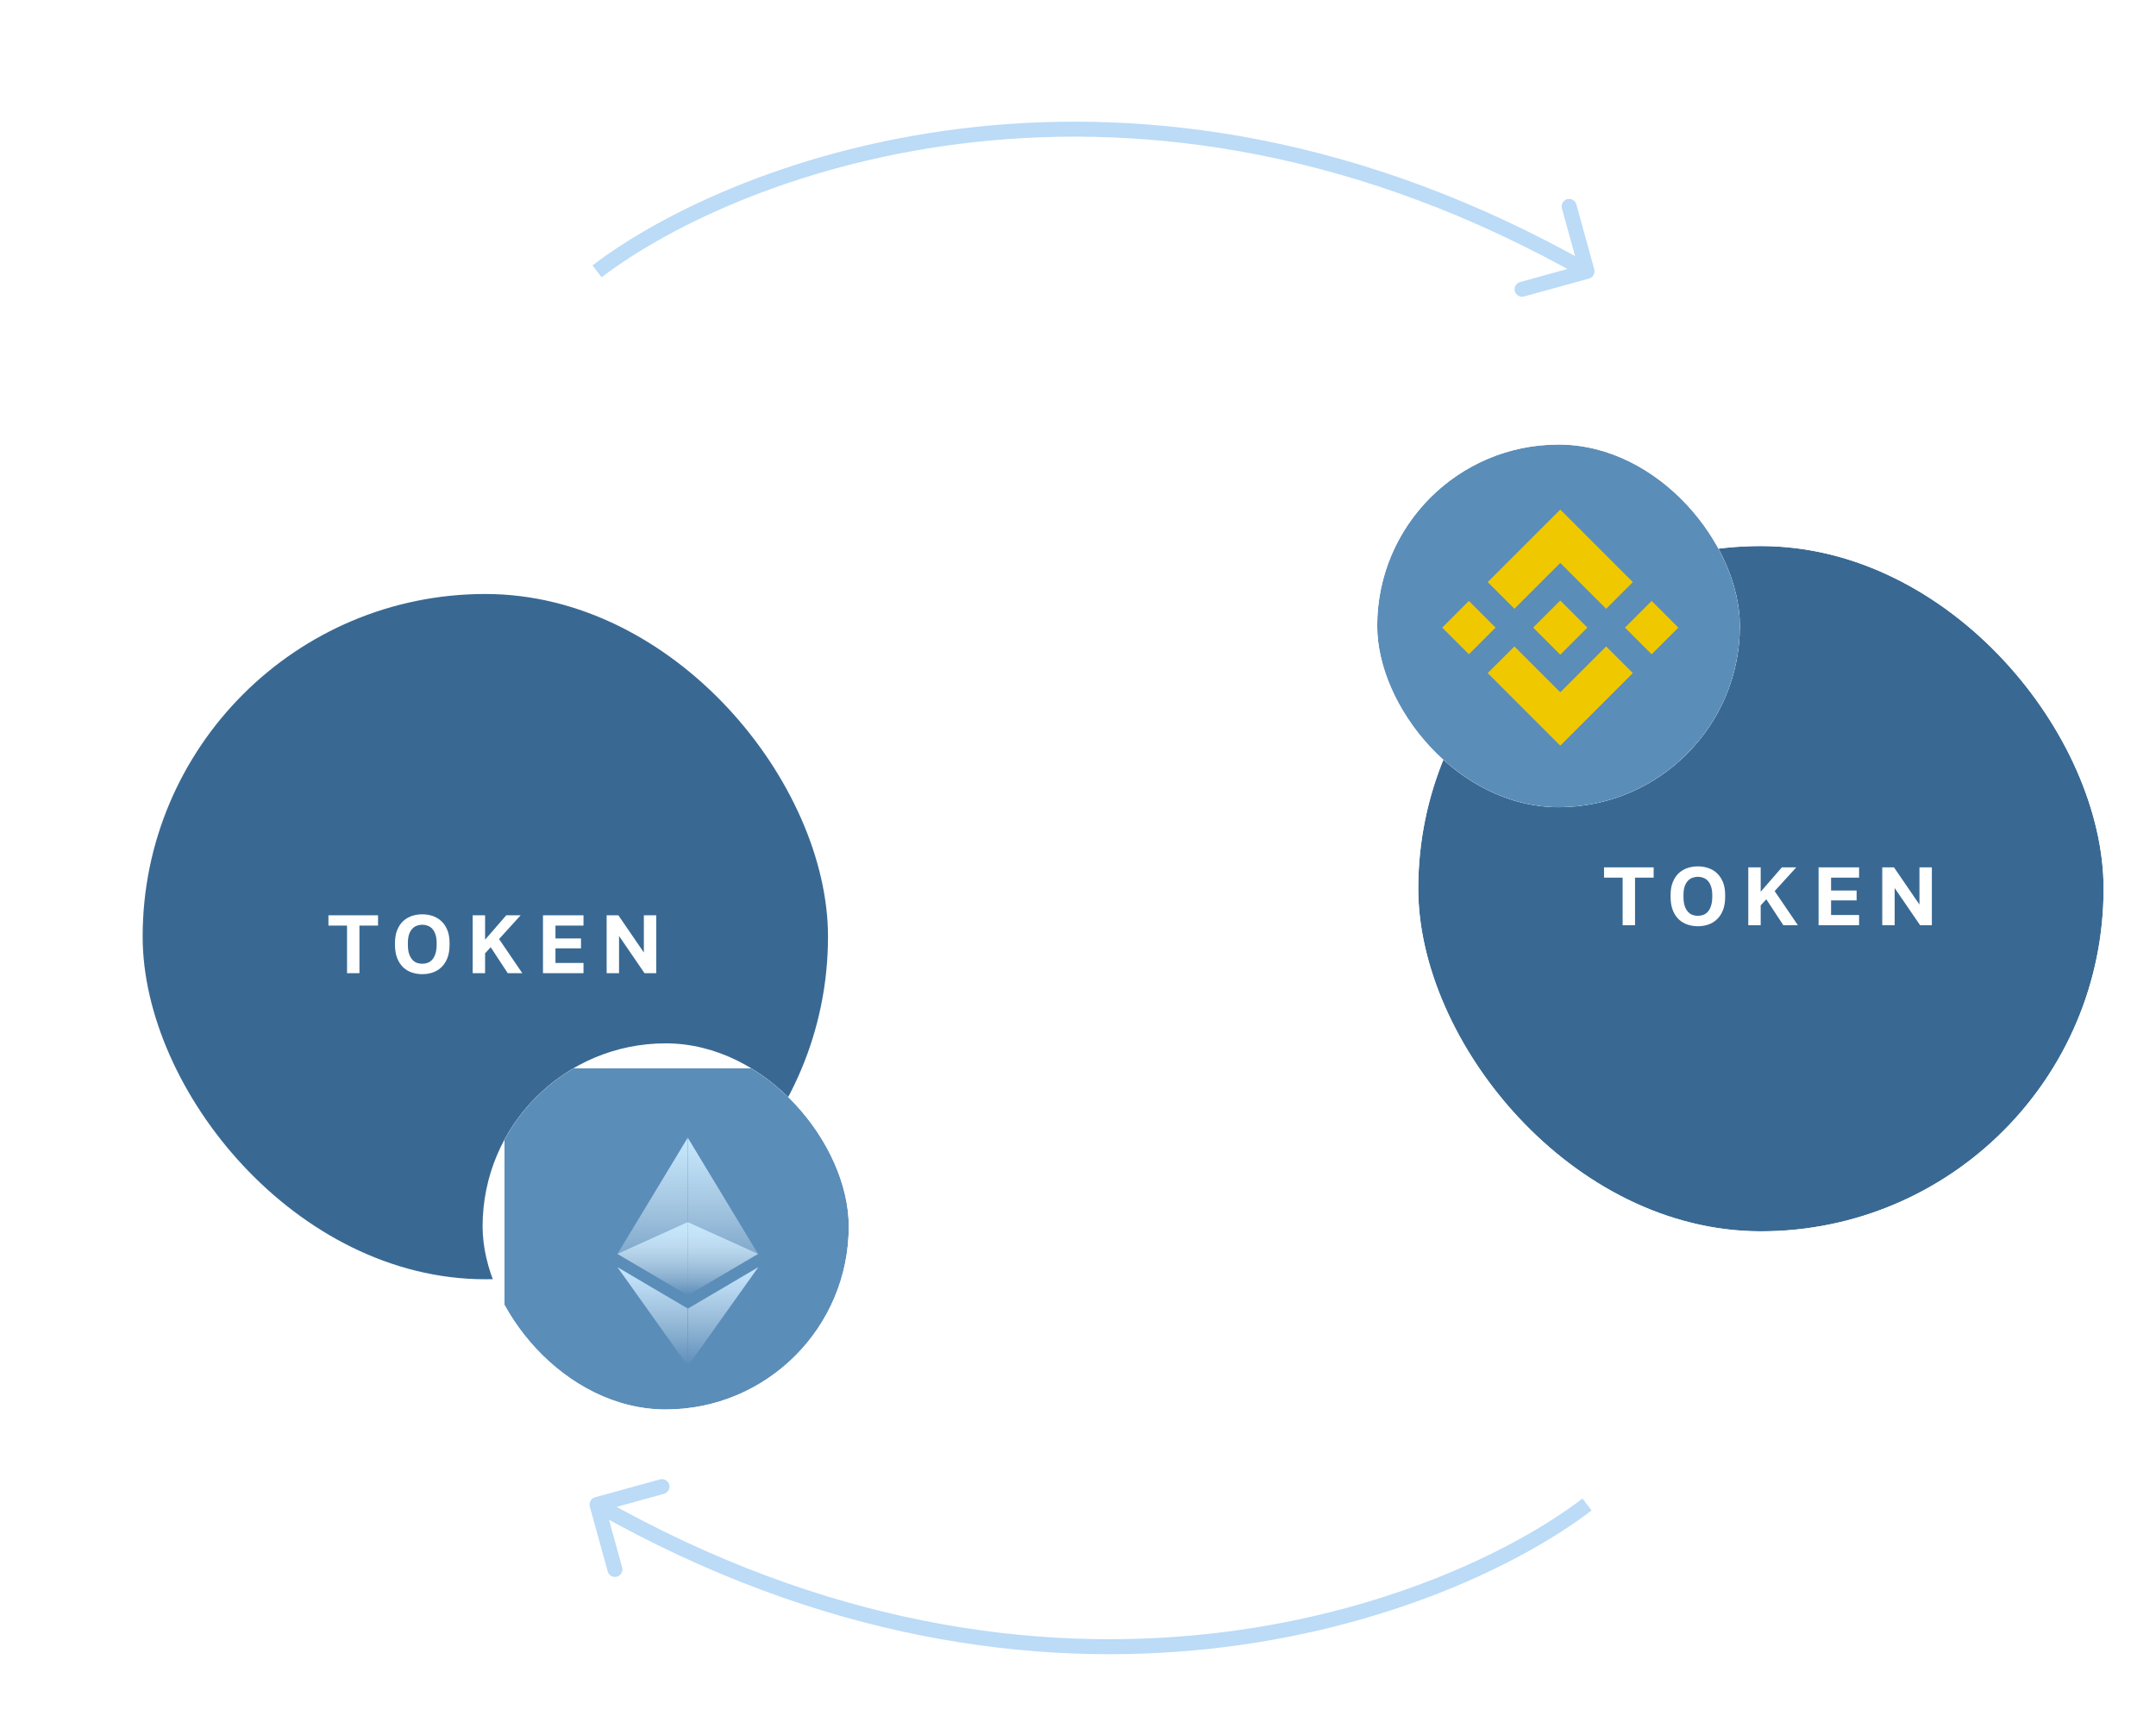 <svg width="576" height="460" viewBox="0 0 576 460" fill="none" xmlns="http://www.w3.org/2000/svg">
<g clip-path="url(#clip0_3649_15758)">
<rect x="378.902" y="145.902" width="183.098" height="183.098" rx="91.549" fill="white"/>
<g filter="url(#filter0_b_3649_15758)">
<rect x="378.902" y="145.902" width="184.847" height="184.847" rx="11.72" fill="#396993"/>
<path d="M433.506 234.495L428.536 234.495L428.536 231.756L441.789 231.756L441.789 234.495L436.819 234.495L436.819 247.218L433.506 247.218L433.506 234.495ZM453.607 247.483C452.635 247.483 451.707 247.335 450.823 247.041C449.955 246.746 449.182 246.282 448.504 245.649C447.841 245.016 447.311 244.206 446.914 243.22C446.516 242.218 446.317 241.011 446.317 239.597L446.317 239.155C446.317 237.801 446.516 236.645 446.914 235.687C447.311 234.716 447.841 233.92 448.504 233.302C449.182 232.683 449.955 232.227 450.823 231.932C451.707 231.638 452.635 231.491 453.607 231.491C454.578 231.491 455.499 231.638 456.368 231.932C457.251 232.227 458.024 232.683 458.687 233.302C459.364 233.92 459.902 234.716 460.299 235.687C460.697 236.645 460.896 237.801 460.896 239.155L460.896 239.597C460.896 241.011 460.697 242.218 460.299 243.22C459.902 244.206 459.364 245.016 458.687 245.649C458.024 246.282 457.251 246.746 456.368 247.041C455.499 247.335 454.578 247.483 453.607 247.483ZM453.607 244.699C454.107 244.699 454.586 244.618 455.042 244.456C455.513 244.28 455.926 243.993 456.279 243.595C456.633 243.197 456.912 242.675 457.119 242.027C457.339 241.379 457.45 240.569 457.45 239.597L457.45 239.155C457.45 238.242 457.339 237.477 457.119 236.858C456.912 236.24 456.633 235.739 456.279 235.356C455.926 234.973 455.513 234.701 455.042 234.539C454.586 234.362 454.107 234.274 453.607 234.274C453.106 234.274 452.62 234.362 452.149 234.539C451.692 234.701 451.287 234.973 450.934 235.356C450.58 235.739 450.293 236.24 450.072 236.858C449.866 237.477 449.763 238.242 449.763 239.155L449.763 239.597C449.763 240.569 449.866 241.379 450.072 242.027C450.293 242.675 450.58 243.197 450.934 243.595C451.287 243.993 451.692 244.28 452.149 244.456C452.62 244.618 453.106 244.699 453.607 244.699ZM467.075 231.756L470.388 231.756L470.388 238.272L476.043 231.756L479.886 231.756L474.121 238.095L480.328 247.218L476.441 247.218L471.89 240.282L470.388 241.916L470.388 247.218L467.075 247.218L467.075 231.756ZM485.855 231.756L496.678 231.756L496.678 234.495L489.19 234.495L489.19 237.94L496.015 237.94L496.015 240.591L489.19 240.591L489.19 244.479L496.678 244.479L496.678 247.218L485.855 247.218L485.855 231.756ZM502.865 231.756L506.002 231.756L512.805 241.695L512.805 231.756L516.118 231.756L516.118 247.218L512.982 247.218L506.178 237.278L506.178 247.218L502.865 247.218L502.865 231.756Z" fill="white"/>
</g>
</g>
<g filter="url(#filter1_d_3649_15758)">
<g clip-path="url(#clip1_3649_15758)">
<rect x="362" y="112" width="96.902" height="96.902" rx="48.451" fill="white"/>
<g filter="url(#filter2_b_3649_15758)">
<rect x="362" y="112" width="97.828" height="97.828" rx="11.72" fill="#5B8DB9"/>
<path d="M398.662 155.88L410.914 143.629L423.171 155.886L430.3 148.757L410.914 129.371L391.534 148.751L398.662 155.88L398.662 155.88ZM379.371 160.914L386.5 153.784L393.628 160.913L386.499 168.041L379.371 160.914ZM398.662 165.949L410.914 178.199L423.171 165.943L430.304 173.068L430.3 173.071L410.914 192.457L391.534 173.077L391.524 173.067L398.663 165.948L398.662 165.949ZM428.199 160.917L435.328 153.788L442.457 160.917L435.328 168.045L428.199 160.917Z" fill="#F0C800"/>
<path d="M418.143 160.91H418.146L410.913 153.677L405.567 159.022L404.953 159.636L403.686 160.903L403.676 160.913L403.686 160.923L410.913 168.152L418.147 160.918L418.15 160.914L418.144 160.91" fill="#F0C800"/>
</g>
</g>
</g>
<g filter="url(#filter3_d_3649_15758)">
<g clip-path="url(#clip2_3649_15758)">
<rect x="26.902" y="145.902" width="183.098" height="183.098" rx="91.549" fill="white"/>
<rect x="26.902" y="145.902" width="184.847" height="184.847" rx="11.72" fill="#396993"/>
<path d="M81.506 234.495L76.536 234.495L76.536 231.756L89.789 231.756L89.789 234.495L84.819 234.495L84.819 247.218L81.506 247.218L81.506 234.495ZM101.607 247.483C100.635 247.483 99.707 247.335 98.823 247.041C97.955 246.746 97.181 246.282 96.504 245.649C95.841 245.016 95.311 244.206 94.914 243.22C94.516 242.218 94.317 241.011 94.317 239.597L94.317 239.155C94.317 237.801 94.516 236.645 94.914 235.687C95.311 234.716 95.841 233.92 96.504 233.302C97.181 232.683 97.955 232.227 98.823 231.932C99.707 231.638 100.635 231.491 101.607 231.491C102.578 231.491 103.499 231.638 104.368 231.932C105.251 232.227 106.024 232.683 106.687 233.302C107.364 233.92 107.902 234.716 108.299 235.687C108.697 236.645 108.896 237.801 108.896 239.155L108.896 239.597C108.896 241.011 108.697 242.218 108.299 243.22C107.902 244.206 107.364 245.016 106.687 245.649C106.024 246.282 105.251 246.746 104.368 247.041C103.499 247.335 102.578 247.483 101.607 247.483ZM101.607 244.699C102.107 244.699 102.586 244.618 103.042 244.456C103.513 244.28 103.926 243.993 104.279 243.595C104.633 243.197 104.912 242.675 105.119 242.027C105.339 241.379 105.45 240.569 105.45 239.597L105.45 239.155C105.45 238.242 105.339 237.477 105.119 236.858C104.912 236.24 104.633 235.739 104.279 235.356C103.926 234.973 103.513 234.701 103.042 234.539C102.586 234.362 102.107 234.274 101.607 234.274C101.106 234.274 100.62 234.362 100.149 234.539C99.692 234.701 99.287 234.973 98.934 235.356C98.58 235.739 98.293 236.24 98.072 236.858C97.866 237.477 97.763 238.242 97.763 239.155L97.763 239.597C97.763 240.569 97.866 241.379 98.072 242.027C98.293 242.675 98.58 243.197 98.934 243.595C99.287 243.993 99.692 244.28 100.149 244.456C100.62 244.618 101.106 244.699 101.607 244.699ZM115.075 231.756L118.388 231.756L118.388 238.272L124.043 231.756L127.886 231.756L122.121 238.095L128.328 247.218L124.441 247.218L119.89 240.282L118.388 241.916L118.388 247.218L115.075 247.218L115.075 231.756ZM133.855 231.756L144.678 231.756L144.678 234.495L137.19 234.495L137.19 237.94L144.015 237.94L144.015 240.591L137.19 240.591L137.19 244.479L144.678 244.479L144.678 247.218L133.855 247.218L133.855 231.756ZM150.865 231.756L154.002 231.756L160.805 241.695L160.805 231.756L164.118 231.756L164.118 247.218L160.982 247.218L154.178 237.278L154.178 247.218L150.865 247.218L150.865 231.756Z" fill="white"/>
</g>
</g>
<g filter="url(#filter4_d_3649_15758)">
<g clip-path="url(#clip3_3649_15758)">
<rect x="123" y="272" width="97.828" height="97.828" rx="48.914" fill="white"/>
<g filter="url(#filter5_d_3649_15758)">
<rect x="123" y="272" width="97.828" height="97.828" rx="11.72" fill="#5B8DB9" shape-rendering="crispEdges"/>
<path d="M171.894 290.446L171.894 332.537L190.656 321.481L171.894 290.446Z" fill="url(#paint0_linear_3649_15758)"/>
<path d="M171.859 290.446L153.097 321.481L171.859 332.537V312.979V290.446Z" fill="url(#paint1_linear_3649_15758)"/>
<path d="M171.894 312.986L171.894 332.537L190.656 321.481L171.894 312.986Z" fill="url(#paint2_linear_3649_15758)"/>
<path d="M171.859 312.986L153.097 321.481L171.859 332.537V312.979V312.986Z" fill="url(#paint3_linear_3649_15758)"/>
<path d="M171.954 336.073H171.954L171.954 351.381L190.728 325.023L171.954 336.073Z" fill="url(#paint4_linear_3649_15758)"/>
<path d="M171.859 351.381V336.073L153.097 325.023L171.859 351.381Z" fill="url(#paint5_linear_3649_15758)"/>
</g>
</g>
</g>
<path d="M424.532 74.428C425.597 74.134 426.222 73.033 425.928 71.968L421.142 54.616C420.849 53.551 419.748 52.926 418.683 53.22C417.618 53.514 416.993 54.615 417.286 55.679L421.54 71.104L406.116 75.358C405.051 75.651 404.426 76.752 404.72 77.817C405.013 78.882 406.115 79.507 407.18 79.214L424.532 74.428ZM160.711 74.091C197.848 45.828 302.619 5.897 423.013 74.239L424.987 70.761C302.981 1.503 196.485 41.838 158.289 70.909L160.711 74.091Z" fill="#BBDBF7"/>
<path d="M158.968 400.072C157.903 400.366 157.278 401.467 157.572 402.532L162.358 419.884C162.651 420.949 163.752 421.574 164.817 421.28C165.882 420.987 166.507 419.885 166.214 418.82L161.96 403.396L177.384 399.142C178.449 398.849 179.074 397.748 178.78 396.683C178.487 395.618 177.385 394.993 176.32 395.286L158.968 400.072ZM422.789 400.408C385.652 428.672 280.881 468.603 160.487 400.261L158.513 403.739C280.519 472.997 387.015 432.662 425.211 403.592L422.789 400.408Z" fill="#BBDBF7"/>
<defs>
<filter id="filter0_b_3649_15758" x="358.902" y="125.902" width="224.847" height="224.847" filterUnits="userSpaceOnUse" color-interpolation-filters="sRGB">

<feComposite in2="SourceAlpha" operator="in" result="effect1_backgroundBlur_3649_15758"/>
<feBlend mode="normal" in="SourceGraphic" in2="effect1_backgroundBlur_3649_15758" result="shape"/>
</filter>
<filter id="filter1_d_3649_15758" x="347.932" y="98.779" width="136.902" height="136.902" filterUnits="userSpaceOnUse" color-interpolation-filters="sRGB">
<feFlood flood-opacity="0" result="BackgroundImageFix"/>
<feColorMatrix in="SourceAlpha" type="matrix" values="0 0 0 0 0 0 0 0 0 0 0 0 0 0 0 0 0 0 127 0" result="hardAlpha"/>
<feOffset dx="5.932" dy="6.779"/>
<feGaussianBlur stdDeviation="10"/>
<feComposite in2="hardAlpha" operator="out"/>
<feColorMatrix type="matrix" values="0 0 0 0 0.173 0 0 0 0 0.38 0 0 0 0 0.692 0 0 0 0.1 0"/>
<feBlend mode="normal" in2="BackgroundImageFix" result="effect1_dropShadow_3649_15758"/>
<feBlend mode="normal" in="SourceGraphic" in2="effect1_dropShadow_3649_15758" result="shape"/>
</filter>
<filter id="filter2_b_3649_15758" x="342" y="92" width="137.828" height="137.828" filterUnits="userSpaceOnUse" color-interpolation-filters="sRGB">

<feComposite in2="SourceAlpha" operator="in" result="effect1_backgroundBlur_3649_15758"/>
<feBlend mode="normal" in="SourceGraphic" in2="effect1_backgroundBlur_3649_15758" result="shape"/>
</filter>
<filter id="filter3_d_3649_15758" x="0.32" y="120.921" width="258.678" height="258.678" filterUnits="userSpaceOnUse" color-interpolation-filters="sRGB">
<feFlood flood-opacity="0" result="BackgroundImageFix"/>
<feColorMatrix in="SourceAlpha" type="matrix" values="0 0 0 0 0 0 0 0 0 0 0 0 0 0 0 0 0 0 127 0" result="hardAlpha"/>
<feOffset dx="11.208" dy="12.809"/>
<feGaussianBlur stdDeviation="18.895"/>
<feComposite in2="hardAlpha" operator="out"/>
<feColorMatrix type="matrix" values="0 0 0 0 0.173 0 0 0 0 0.38 0 0 0 0 0.692 0 0 0 0.1 0"/>
<feBlend mode="normal" in2="BackgroundImageFix" result="effect1_dropShadow_3649_15758"/>
<feBlend mode="normal" in="SourceGraphic" in2="effect1_dropShadow_3649_15758" result="shape"/>
</filter>
<filter id="filter4_d_3649_15758" x="111.984" y="261.832" width="131.723" height="131.723" filterUnits="userSpaceOnUse" color-interpolation-filters="sRGB">
<feFlood flood-opacity="0" result="BackgroundImageFix"/>
<feColorMatrix in="SourceAlpha" type="matrix" values="0 0 0 0 0 0 0 0 0 0 0 0 0 0 0 0 0 0 127 0" result="hardAlpha"/>
<feOffset dx="5.932" dy="6.779"/>
<feGaussianBlur stdDeviation="8.474"/>
<feComposite in2="hardAlpha" operator="out"/>
<feColorMatrix type="matrix" values="0 0 0 0 0.173 0 0 0 0 0.38 0 0 0 0 0.692 0 0 0 0.1 0"/>
<feBlend mode="normal" in2="BackgroundImageFix" result="effect1_dropShadow_3649_15758"/>
<feBlend mode="normal" in="SourceGraphic" in2="effect1_dropShadow_3649_15758" result="shape"/>
</filter>
<filter id="filter5_d_3649_15758" x="108.932" y="258.779" width="137.828" height="137.828" filterUnits="userSpaceOnUse" color-interpolation-filters="sRGB">
<feFlood flood-opacity="0" result="BackgroundImageFix"/>
<feColorMatrix in="SourceAlpha" type="matrix" values="0 0 0 0 0 0 0 0 0 0 0 0 0 0 0 0 0 0 127 0" result="hardAlpha"/>
<feOffset dx="5.932" dy="6.779"/>
<feGaussianBlur stdDeviation="10"/>
<feComposite in2="hardAlpha" operator="out"/>
<feColorMatrix type="matrix" values="0 0 0 0 0.173 0 0 0 0 0.38 0 0 0 0 0.692 0 0 0 0.1 0"/>
<feBlend mode="normal" in2="BackgroundImageFix" result="effect1_dropShadow_3649_15758"/>
<feBlend mode="normal" in="SourceGraphic" in2="effect1_dropShadow_3649_15758" result="shape"/>
</filter>
<linearGradient id="paint0_linear_3649_15758" x1="181.275" y1="290.446" x2="181.275" y2="332.537" gradientUnits="userSpaceOnUse">
<stop stop-color="#C6E8FE"/>
<stop offset="1" stop-color="#F4FBFF" stop-opacity="0"/>
</linearGradient>
<linearGradient id="paint1_linear_3649_15758" x1="162.478" y1="290.446" x2="162.478" y2="332.537" gradientUnits="userSpaceOnUse">
<stop stop-color="#C6E8FE"/>
<stop offset="1" stop-color="#F4FBFF" stop-opacity="0"/>
</linearGradient>
<linearGradient id="paint2_linear_3649_15758" x1="181.275" y1="312.986" x2="181.275" y2="332.537" gradientUnits="userSpaceOnUse">
<stop stop-color="#C6E8FE"/>
<stop offset="1" stop-color="#F4FBFF" stop-opacity="0"/>
</linearGradient>
<linearGradient id="paint3_linear_3649_15758" x1="162.478" y1="312.979" x2="162.478" y2="332.537" gradientUnits="userSpaceOnUse">
<stop stop-color="#C6E8FE"/>
<stop offset="1" stop-color="#F4FBFF" stop-opacity="0"/>
</linearGradient>
<linearGradient id="paint4_linear_3649_15758" x1="181.341" y1="325.023" x2="181.341" y2="351.381" gradientUnits="userSpaceOnUse">
<stop stop-color="#C6E8FE"/>
<stop offset="1" stop-color="#F4FBFF" stop-opacity="0"/>
</linearGradient>
<linearGradient id="paint5_linear_3649_15758" x1="162.478" y1="325.023" x2="162.478" y2="351.381" gradientUnits="userSpaceOnUse">
<stop stop-color="#C6E8FE"/>
<stop offset="1" stop-color="#F4FBFF" stop-opacity="0"/>
</linearGradient>
<clipPath id="clip0_3649_15758">
<rect x="378.902" y="145.902" width="183.098" height="183.098" rx="91.549" fill="white"/>
</clipPath>
<clipPath id="clip1_3649_15758">
<rect x="362" y="112" width="96.902" height="96.902" rx="48.451" fill="white"/>
</clipPath>
<clipPath id="clip2_3649_15758">
<rect x="26.902" y="145.902" width="183.098" height="183.098" rx="91.549" fill="white"/>
</clipPath>
<clipPath id="clip3_3649_15758">
<rect x="123" y="272" width="97.828" height="97.828" rx="48.914" fill="white"/>
</clipPath>
</defs>
</svg>
